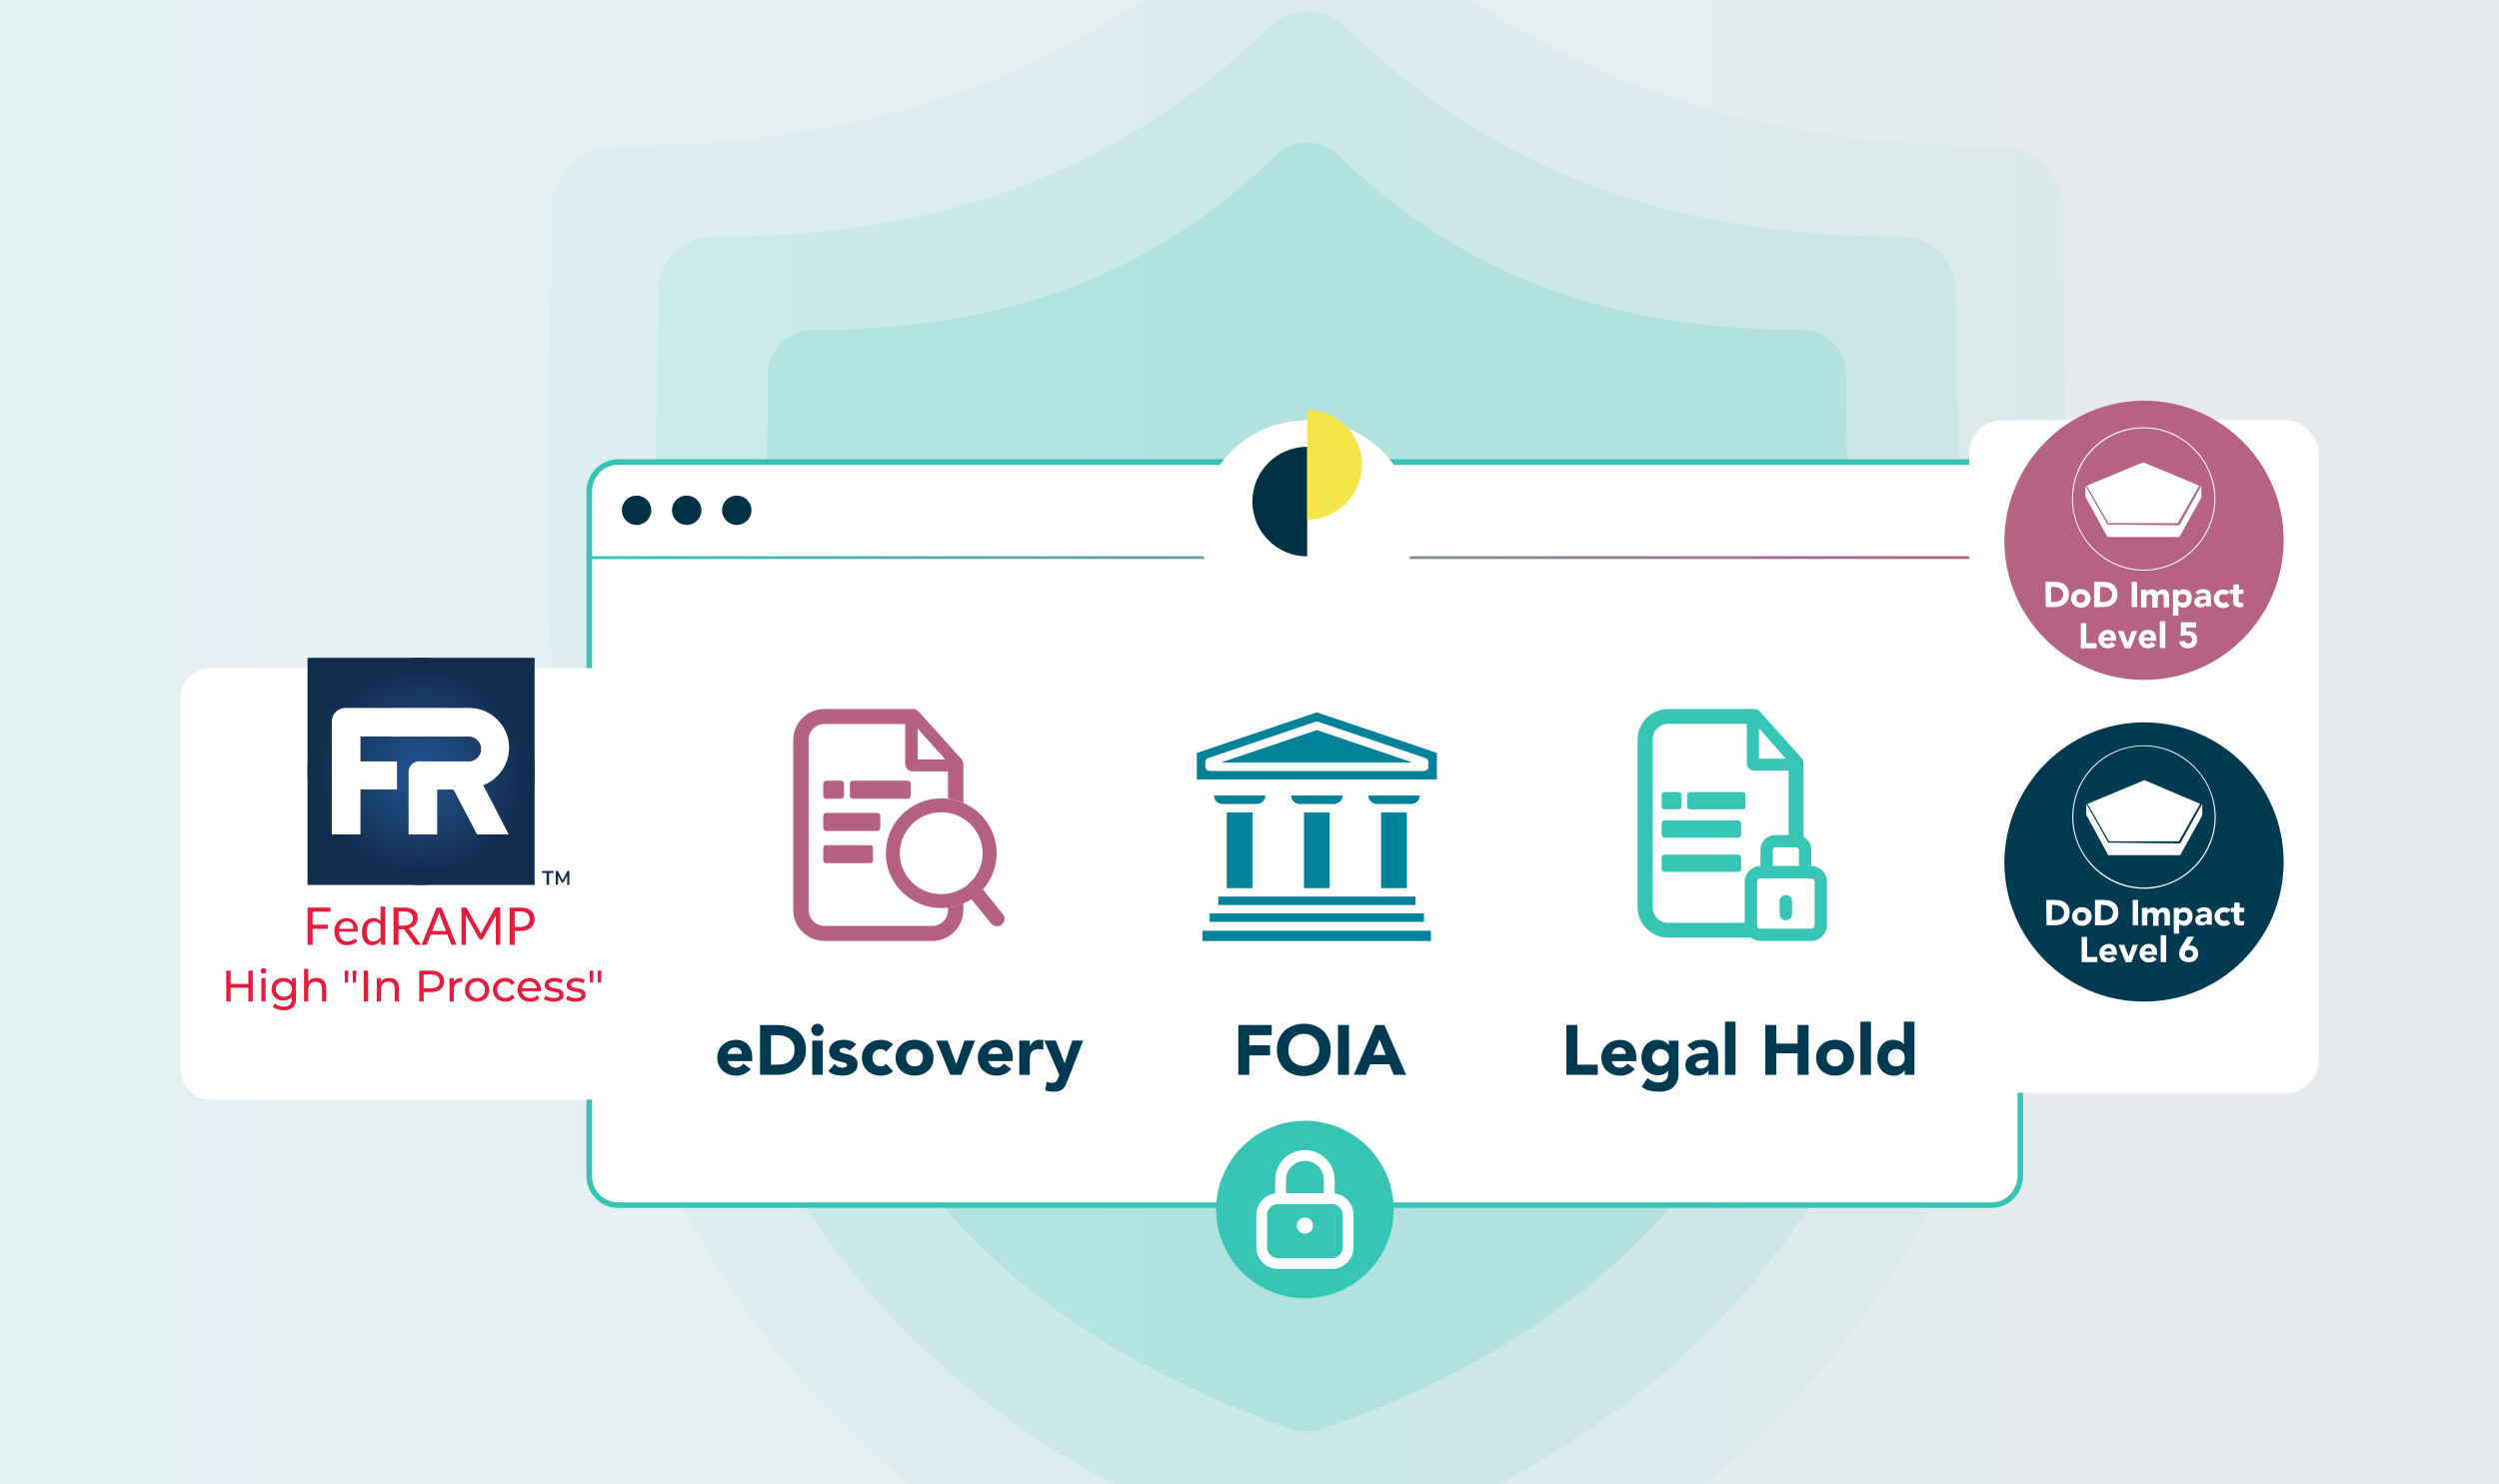 <?xml version="1.0" encoding="UTF-8"?>
<svg id="Layer_4" data-name="Layer 4" xmlns="http://www.w3.org/2000/svg" width="623.96" height="370.73" xmlns:xlink="http://www.w3.org/1999/xlink" viewBox="0 0 623.96 370.73">
  <defs>
    <style>
      .cls-1 {
        fill: #003145;
      }

      .cls-1, .cls-2, .cls-3, .cls-4, .cls-5, .cls-6, .cls-7, .cls-8, .cls-9, .cls-10, .cls-11, .cls-12, .cls-13, .cls-14, .cls-15, .cls-16, .cls-17, .cls-18, .cls-19, .cls-20, .cls-21, .cls-22, .cls-23, .cls-24, .cls-25, .cls-26, .cls-27, .cls-28, .cls-29, .cls-30, .cls-31, .cls-32, .cls-33, .cls-34, .cls-35, .cls-36, .cls-37, .cls-38, .cls-39, .cls-40, .cls-41, .cls-42, .cls-43, .cls-44, .cls-45, .cls-46, .cls-47, .cls-48, .cls-49, .cls-50, .cls-51, .cls-52, .cls-53, .cls-54, .cls-55, .cls-56, .cls-57, .cls-58, .cls-59, .cls-60, .cls-61, .cls-62, .cls-63, .cls-64, .cls-65, .cls-66, .cls-67, .cls-68, .cls-69, .cls-70, .cls-71, .cls-72, .cls-73, .cls-74, .cls-75, .cls-76, .cls-77, .cls-78, .cls-79, .cls-80, .cls-81, .cls-82, .cls-83, .cls-84, .cls-85, .cls-86, .cls-87, .cls-88, .cls-89, .cls-90, .cls-91, .cls-92, .cls-93, .cls-94, .cls-95, .cls-96 {
        stroke-width: 0px;
      }

      .cls-2 {
        fill: #205594;
      }

      .cls-3 {
        fill: #173962;
      }

      .cls-4 {
        fill: #173961;
      }

      .cls-5 {
        fill: #1b4272;
      }

      .cls-6 {
        fill: #1c4678;
      }

      .cls-7 {
        fill: #15365d;
      }

      .cls-8 {
        fill: #123054;
      }

      .cls-9 {
        fill: #1f4e87;
      }

      .cls-10 {
        fill: #16375e;
      }

      .cls-11 {
        fill: #163860;
      }

      .cls-12 {
        fill: #1a3f6c;
      }

      .cls-97 {
        clip-path: url(#clippath);
      }

      .cls-13, .cls-98, .cls-99 {
        fill: none;
      }

      .cls-14 {
        fill: #15355b;
      }

      .cls-15 {
        fill: #193e6b;
      }

      .cls-16 {
        fill: #1c4475;
      }

      .cls-17 {
        fill: #133155;
      }

      .cls-18 {
        fill: #122f52;
      }

      .cls-98 {
        stroke: #35c4b5;
        stroke-width: 1.39px;
      }

      .cls-98, .cls-99 {
        stroke-miterlimit: 10;
      }

      .cls-19 {
        fill: #1f528f;
      }

      .cls-20 {
        fill: #1f508b;
      }

      .cls-21 {
        fill: #1d497d;
      }

      .cls-22 {
        fill: #1e4a80;
      }

      .cls-23 {
        fill: #205391;
      }

      .cls-24 {
        fill: #205492;
      }

      .cls-25 {
        fill: #193e6a;
      }

      .cls-26 {
        fill: #1c4474;
      }

      .cls-27 {
        fill: #16375f;
      }

      .cls-28 {
        fill: #133256;
      }

      .cls-29 {
        fill: #193c68;
      }

      .cls-30 {
        fill: #14345a;
      }

      .cls-31 {
        fill: #1a3f6d;
      }

      .cls-32 {
        fill: #1b4373;
      }

      .cls-33 {
        fill: #183a64;
      }

      .cls-34 {
        fill: #1f4e86;
      }

      .cls-35 {
        fill: #133154;
      }

      .cls-36 {
        fill: #173860;
      }

      .cls-37 {
        fill: #1a416f;
      }

      .cls-38 {
        fill: #1f4e88;
      }

      .cls-39 {
        fill: #1c4679;
      }

      .cls-40 {
        fill: #193d69;
      }

      .cls-41 {
        fill: #1e4c83;
      }

      .cls-42 {
        fill: #1d487c;
      }

      .cls-43, .cls-50, .cls-61, .cls-66 {
        fill: #35c4b5;
      }

      .cls-44 {
        fill: #15355c;
      }

      .cls-45 {
        fill: #1e4a7f;
      }

      .cls-100 {
        clip-path: url(#clippath-1);
      }

      .cls-101 {
        clip-path: url(#clippath-2);
      }

      .cls-46 {
        fill: url(#linear-gradient);
        isolation: isolate;
        opacity: .1;
      }

      .cls-47 {
        fill: #183b65;
      }

      .cls-48 {
        fill: #1c4576;
      }

      .cls-49 {
        fill: #003a52;
      }

      .cls-50 {
        opacity: .17;
      }

      .cls-51 {
        fill: #173963;
      }

      .cls-52 {
        fill: #1d497e;
      }

      .cls-53 {
        fill: #1d477a;
      }

      .cls-54 {
        fill: #1f528e;
      }

      .cls-55 {
        fill: #16365d;
      }

      .cls-56 {
        fill: #143459;
      }

      .cls-57 {
        fill: #b56183;
      }

      .cls-58 {
        fill: #00839a;
      }

      .cls-59 {
        fill: #183c66;
      }

      .cls-60 {
        fill: #1b4170;
      }

      .cls-61 {
        opacity: .1;
      }

      .cls-99 {
        stroke: url(#linear-gradient-2);
        stroke-width: .7px;
      }

      .cls-62 {
        fill: #1f4f89;
      }

      .cls-63 {
        fill: #1a3f6b;
      }

      .cls-64 {
        fill: #173a63;
      }

      .cls-65 {
        fill: #123053;
      }

      .cls-66 {
        opacity: .05;
      }

      .cls-67 {
        fill: #1f518d;
      }

      .cls-68 {
        fill: #1e4b82;
      }

      .cls-69 {
        fill: #205593;
      }

      .cls-70 {
        fill: #e41d3f;
      }

      .cls-71 {
        fill: #1e4c84;
      }

      .cls-72 {
        fill: #1d487b;
      }

      .cls-73 {
        fill: #b66283;
      }

      .cls-74 {
        fill: #1c4577;
      }

      .cls-75 {
        fill: #143358;
      }

      .cls-76 {
        fill: #1f518c;
      }

      .cls-77 {
        fill: #1d487d;
      }

      .cls-78 {
        filter: url(#drop-shadow-2);
      }

      .cls-78, .cls-79, .cls-80, .cls-88 {
        fill: #fff;
      }

      .cls-79 {
        filter: url(#drop-shadow-3);
      }

      .cls-80 {
        filter: url(#drop-shadow-4);
      }

      .cls-81 {
        fill: #1e4b80;
      }

      .cls-82 {
        fill: #1f4f88;
      }

      .cls-83 {
        fill: #193c67;
      }

      .cls-84 {
        fill: #1a406e;
      }

      .cls-85 {
        fill: #1f508a;
      }

      .cls-86 {
        fill: #193d68;
      }

      .cls-87 {
        fill: #1e4d85;
      }

      .cls-89 {
        fill: #205390;
      }

      .cls-90 {
        fill: #112e51;
      }

      .cls-91 {
        fill: #1e4d84;
      }

      .cls-92 {
        fill: #1e4b81;
      }

      .cls-93 {
        fill: #1b4271;
      }

      .cls-94 {
        fill: #143257;
      }

      .cls-95 {
        fill: #f4e549;
      }

      .cls-96 {
        fill: #1b4270;
      }
    </style>
    <linearGradient id="linear-gradient" x1="0" y1="120.05" x2="623.96" y2="120.05" gradientTransform="translate(0 310.25) scale(1 -1)" gradientUnits="userSpaceOnUse">
      <stop offset="0" stop-color="#00839a"/>
      <stop offset="1" stop-color="#003145"/>
    </linearGradient>
    <linearGradient id="linear-gradient-2" x1="147.13" y1="170.99" x2="504.43" y2="170.99" gradientTransform="translate(0 310.25) scale(1 -1)" gradientUnits="userSpaceOnUse">
      <stop offset="0" stop-color="#35c4b5"/>
      <stop offset="1" stop-color="#b56183"/>
    </linearGradient>
    <filter id="drop-shadow-2" filterUnits="userSpaceOnUse">
      <feOffset dx="0" dy="12.55"/>
      <feGaussianBlur result="blur" stdDeviation="8.97"/>
      <feFlood flood-color="#000" flood-opacity=".13"/>
      <feComposite in2="blur" operator="in"/>
      <feComposite in="SourceGraphic"/>
    </filter>
    <clipPath id="clippath">
      <rect class="cls-13" x="76.78" y="164.3" width="56.71" height="56.71"/>
    </clipPath>
    <filter id="drop-shadow-3" filterUnits="userSpaceOnUse">
      <feOffset dx="0" dy="10.51"/>
      <feGaussianBlur result="blur-2" stdDeviation="7.51"/>
      <feFlood flood-color="#000" flood-opacity=".1"/>
      <feComposite in2="blur-2" operator="in"/>
      <feComposite in="SourceGraphic"/>
    </filter>
    <filter id="drop-shadow-4" filterUnits="userSpaceOnUse">
      <feOffset dx="0" dy="13.71"/>
      <feGaussianBlur result="blur-3" stdDeviation="9.79"/>
      <feFlood flood-color="#000" flood-opacity=".13"/>
      <feComposite in2="blur-3" operator="in"/>
      <feComposite in="SourceGraphic"/>
    </filter>
    <clipPath id="clippath-1">
      <rect class="cls-13" x="198.07" y="177.08" width="52.75" height="57.94"/>
    </clipPath>
    <clipPath id="clippath-2">
      <rect class="cls-13" x="408.88" y="177.08" width="47.29" height="57.94"/>
    </clipPath>
  </defs>
  <rect id="Rectangle_543" data-name="Rectangle 543" class="cls-46" width="623.96" height="380.4"/>
  <g>
    <g>
      <path class="cls-66" d="M515.42,87.13c-.23-12.18-.45-23.69-.45-34.83,0-8.72-7.07-15.8-15.8-15.8-67.55,0-118.99-19.41-161.86-61.1-6.13-5.96-15.89-5.96-22.02,0-42.87,41.68-94.29,61.1-161.84,61.1-8.72,0-15.8,7.07-15.8,15.8,0,11.14-.22,22.65-.45,34.84-2.17,113.39-5.13,268.68,183.93,334.21,1.68.58,3.42.87,5.17.87s3.5-.29,5.17-.87c189.08-65.53,186.12-220.83,183.95-334.22Z"/>
      <path class="cls-61" d="M488.7,102.59c-.2-10.46-.39-20.35-.39-29.91,0-7.49-6.07-13.56-13.56-13.56-58.01,0-102.18-16.67-138.99-52.47-5.27-5.12-13.65-5.12-18.91,0-36.81,35.8-80.97,52.47-138.98,52.47-7.49,0-13.56,6.07-13.56,13.56,0,9.56-.19,19.45-.39,29.92-1.86,97.37-4.41,230.72,157.95,286.99,1.44.5,2.94.75,4.44.75s3-.25,4.44-.75c162.36-56.28,159.82-189.63,157.96-287Z"/>
      <path class="cls-50" d="M461.24,118.48c-.17-8.69-.32-16.91-.32-24.85,0-6.22-5.04-11.27-11.27-11.27-48.2,0-84.9-13.85-115.49-43.6-4.38-4.26-11.34-4.25-15.71,0-30.59,29.74-67.28,43.6-115.48,43.6-6.22,0-11.27,5.05-11.27,11.27,0,7.95-.16,16.16-.32,24.86-1.54,80.9-3.66,191.71,131.24,238.46,1.2.41,2.44.62,3.69.62s2.5-.21,3.69-.62c134.91-46.76,132.8-157.57,131.25-238.47Z"/>
    </g>
    <g>
      <path class="cls-88" d="M154.34,300.99h342.88c4.05,0,7.21-3.33,7.21-7.35V122.74c0-4.13-3.27-7.35-7.21-7.35H154.34c-4.05,0-7.21,3.33-7.21,7.35v170.79c-.11,4.13,3.15,7.46,7.21,7.46Z"/>
      <path class="cls-98" d="M154.34,300.99h342.88c4.05,0,7.21-3.33,7.21-7.35V122.74c0-4.13-3.27-7.35-7.21-7.35H154.34c-4.05,0-7.21,3.33-7.21,7.35v170.79c-.11,4.13,3.15,7.46,7.21,7.46Z"/>
      <line class="cls-99" x1="147.13" y1="139.26" x2="504.43" y2="139.26"/>
      <circle class="cls-1" cx="158.94" cy="127.44" r="3.67"/>
      <circle class="cls-1" cx="171.45" cy="127.44" r="3.67"/>
      <circle class="cls-1" cx="183.96" cy="127.44" r="3.67"/>
    </g>
    <g>
      <circle class="cls-43" cx="325.82" cy="302.08" r="22.16"/>
      <g id="Layer_2" data-name="Layer 2">
        <path class="cls-88" d="M332.56,316.92h-13.49c-2.98,0-5.39-2.42-5.4-5.4v-8.1c0-2.98,2.42-5.39,5.4-5.4h13.49c2.98,0,5.39,2.42,5.4,5.4v8.1c0,2.98-2.42,5.39-5.4,5.4ZM319.07,300.73c-1.49,0-2.7,1.21-2.7,2.7v8.1c0,1.49,1.21,2.7,2.7,2.7h13.49c1.49,0,2.7-1.21,2.7-2.7v-8.1c0-1.49-1.21-2.7-2.7-2.7h-13.49Z"/>
        <path class="cls-88" d="M331.89,300.73h-12.14c-.74,0-1.35-.6-1.35-1.35h0v-4.72c0-4.1,3.32-7.42,7.42-7.42s7.42,3.32,7.42,7.42v4.72c0,.74-.6,1.35-1.35,1.35h0ZM321.1,298.03h9.44v-3.37c0-2.61-2.11-4.72-4.72-4.72s-4.72,2.11-4.72,4.72v3.37Z"/>
        <circle class="cls-88" cx="325.82" cy="306.12" r="2.02"/>
      </g>
    </g>
    <g>
      <rect class="cls-78" x="45.03" y="154.28" width="113.91" height="107.82" rx="7.48" ry="7.48"/>
      <g>
        <g>
          <g>
            <g class="cls-97">
              <g>
                <rect class="cls-90" x="76.78" y="164.3" width="56.71" height="56.71"/>
                <circle class="cls-90" cx="105.14" cy="192.65" r="28.36"/>
                <circle class="cls-90" cx="105.14" cy="192.65" r="26.88"/>
                <circle class="cls-90" cx="105.14" cy="192.65" r="25.41"/>
                <circle class="cls-18" cx="105.14" cy="192.65" r="25.13"/>
                <circle class="cls-18" cx="105.14" cy="192.65" r="24.85"/>
                <circle class="cls-65" cx="105.14" cy="192.65" r="24.56"/>
                <circle class="cls-8" cx="105.14" cy="192.65" r="24.28"/>
                <circle class="cls-35" cx="105.14" cy="192.65" r="24"/>
                <circle class="cls-17" cx="105.14" cy="192.65" r="23.72"/>
                <circle class="cls-28" cx="105.14" cy="192.65" r="23.44"/>
                <circle class="cls-28" cx="105.14" cy="192.65" r="23.15"/>
                <circle class="cls-94" cx="105.14" cy="192.65" r="22.87"/>
                <circle class="cls-75" cx="105.14" cy="192.65" r="22.59"/>
                <circle class="cls-75" cx="105.14" cy="192.65" r="22.31"/>
                <circle class="cls-56" cx="105.14" cy="192.65" r="22.02"/>
                <circle class="cls-30" cx="105.14" cy="192.65" r="21.74"/>
                <circle class="cls-14" cx="105.14" cy="192.65" r="21.46"/>
                <circle class="cls-14" cx="105.14" cy="192.65" r="21.18"/>
                <circle class="cls-44" cx="105.14" cy="192.65" r="20.89"/>
                <circle class="cls-7" cx="105.14" cy="192.65" r="20.61"/>
                <circle class="cls-55" cx="105.14" cy="192.65" r="20.33"/>
                <circle class="cls-10" cx="105.14" cy="192.65" r="20.05"/>
                <circle class="cls-27" cx="105.14" cy="192.65" r="19.76"/>
                <circle class="cls-11" cx="105.14" cy="192.65" r="19.48"/>
                <circle class="cls-36" cx="105.14" cy="192.65" r="19.2"/>
                <circle class="cls-4" cx="105.14" cy="192.65" r="18.92"/>
                <circle class="cls-3" cx="105.14" cy="192.65" r="18.64"/>
                <circle class="cls-51" cx="105.14" cy="192.65" r="18.35"/>
                <circle class="cls-64" cx="105.14" cy="192.65" r="18.07"/>
                <circle class="cls-33" cx="105.14" cy="192.65" r="17.79"/>
                <circle class="cls-47" cx="105.14" cy="192.65" r="17.51"/>
                <circle class="cls-47" cx="105.14" cy="192.65" r="17.22"/>
                <circle class="cls-59" cx="105.14" cy="192.65" r="16.94"/>
                <circle class="cls-83" cx="105.14" cy="192.65" r="16.66"/>
                <circle class="cls-29" cx="105.14" cy="192.65" r="16.38"/>
                <circle class="cls-86" cx="105.14" cy="192.65" r="16.09"/>
                <circle class="cls-40" cx="105.14" cy="192.65" r="15.81"/>
                <circle class="cls-25" cx="105.14" cy="192.65" r="15.53"/>
                <circle class="cls-15" cx="105.14" cy="192.65" r="15.25"/>
                <circle class="cls-63" cx="105.14" cy="192.65" r="14.96"/>
                <circle class="cls-12" cx="105.14" cy="192.65" r="14.68"/>
                <circle class="cls-31" cx="105.14" cy="192.65" r="14.4"/>
                <circle class="cls-84" cx="105.14" cy="192.65" r="14.12"/>
                <circle class="cls-84" cx="105.14" cy="192.65" r="13.83"/>
                <circle class="cls-37" cx="105.14" cy="192.65" r="13.55"/>
                <circle class="cls-60" cx="105.14" cy="192.65" r="13.27"/>
                <circle class="cls-96" cx="105.14" cy="192.65" r="12.99"/>
                <circle class="cls-93" cx="105.14" cy="192.65" r="12.7"/>
                <circle class="cls-5" cx="105.14" cy="192.65" r="12.42"/>
                <circle class="cls-32" cx="105.14" cy="192.65" r="12.14"/>
                <circle class="cls-32" cx="105.14" cy="192.65" r="11.86"/>
                <circle class="cls-26" cx="105.14" cy="192.65" r="11.58"/>
                <circle class="cls-16" cx="105.14" cy="192.65" r="11.29"/>
                <circle class="cls-48" cx="105.14" cy="192.65" r="11.01"/>
                <circle class="cls-74" cx="105.14" cy="192.65" r="10.73"/>
                <circle class="cls-74" cx="105.14" cy="192.65" r="10.45"/>
                <circle class="cls-6" cx="105.14" cy="192.65" r="10.16"/>
                <circle class="cls-39" cx="105.14" cy="192.65" r="9.88"/>
                <circle class="cls-53" cx="105.14" cy="192.65" r="9.6"/>
                <circle class="cls-53" cx="105.14" cy="192.65" r="9.32"/>
                <circle class="cls-72" cx="105.14" cy="192.65" r="9.03"/>
                <circle class="cls-42" cx="105.14" cy="192.65" r="8.75"/>
                <circle class="cls-77" cx="105.14" cy="192.65" r="8.47"/>
                <circle class="cls-21" cx="105.14" cy="192.65" r="8.19"/>
                <circle class="cls-52" cx="105.14" cy="192.65" r="7.9"/>
                <circle class="cls-45" cx="105.14" cy="192.65" r="7.62"/>
                <circle class="cls-22" cx="105.14" cy="192.65" r="7.34"/>
                <circle class="cls-81" cx="105.14" cy="192.65" r="7.06"/>
                <circle class="cls-92" cx="105.14" cy="192.65" r="6.77"/>
                <circle class="cls-68" cx="105.14" cy="192.65" r="6.49"/>
                <circle class="cls-41" cx="105.14" cy="192.65" r="6.21"/>
                <circle class="cls-71" cx="105.14" cy="192.65" r="5.93"/>
                <circle class="cls-91" cx="105.14" cy="192.65" r="5.65"/>
                <circle class="cls-87" cx="105.14" cy="192.65" r="5.36"/>
                <circle class="cls-34" cx="105.14" cy="192.65" r="5.08"/>
                <circle class="cls-9" cx="105.14" cy="192.65" r="4.8"/>
                <circle class="cls-38" cx="105.14" cy="192.65" r="4.52"/>
                <circle class="cls-82" cx="105.14" cy="192.65" r="4.23"/>
                <circle class="cls-62" cx="105.14" cy="192.65" r="3.95"/>
                <circle class="cls-85" cx="105.14" cy="192.65" r="3.67"/>
                <circle class="cls-20" cx="105.14" cy="192.65" r="3.39"/>
                <circle class="cls-76" cx="105.14" cy="192.65" r="3.1"/>
                <circle class="cls-76" cx="105.14" cy="192.65" r="2.82"/>
                <circle class="cls-67" cx="105.14" cy="192.65" r="2.54"/>
                <circle class="cls-54" cx="105.14" cy="192.65" r="2.26"/>
                <circle class="cls-19" cx="105.14" cy="192.65" r="1.98"/>
                <circle class="cls-89" cx="105.14" cy="192.65" r="1.69"/>
                <circle class="cls-23" cx="105.14" cy="192.65" r="1.41"/>
                <circle class="cls-24" cx="105.14" cy="192.65" r="1.13"/>
                <circle class="cls-24" cx="105.14" cy="192.65" r=".85"/>
                <circle class="cls-69" cx="105.14" cy="192.65" r=".56"/>
                <circle class="cls-2" cx="105.14" cy="192.65" r=".28"/>
              </g>
            </g>
            <path class="cls-70" d="M78.05,227.7v3.25h3.83v1.03h-3.83v4h-1.26v-9.31h5.74v1.03h-4.48ZM89.2,235.06c-.14.17-.32.32-.52.45s-.41.23-.64.32-.46.15-.7.18-.48.06-.72.06c-.45,0-.87-.08-1.26-.23-.38-.15-.71-.38-.99-.67-.28-.29-.5-.66-.65-1.1-.16-.44-.23-.94-.23-1.51,0-.46.07-.89.21-1.29s.34-.74.61-1.04.59-.52.97-.69.81-.25,1.29-.25c.39,0,.76.07,1.09.2.34.13.63.32.87.57s.44.56.58.92.21.78.21,1.25c0,.18-.02.3-.06.36s-.11.09-.22.09h-4.4c.01.42.07.78.17,1.08.1.31.25.56.43.77s.4.36.65.46c.25.1.53.15.85.15.29,0,.54-.04.75-.1.21-.07.39-.14.54-.22.15-.08.28-.15.38-.22s.19-.1.26-.1c.1,0,.17.04.22.11l.32.42h0ZM88.27,231.97c0-.27-.04-.52-.11-.74s-.18-.42-.33-.58-.32-.29-.53-.38c-.21-.09-.44-.13-.71-.13-.55,0-.99.16-1.32.48s-.52.77-.6,1.34h3.6ZM96.17,226.41v9.57h-.69c-.16,0-.27-.08-.31-.24l-.1-.8c-.28.34-.6.61-.96.82-.36.21-.77.31-1.25.31-.38,0-.72-.07-1.03-.22-.31-.15-.57-.36-.79-.64-.22-.28-.38-.63-.5-1.05-.12-.42-.18-.9-.18-1.45,0-.49.06-.94.2-1.35.13-.42.32-.78.56-1.09s.54-.55.89-.72c.35-.17.75-.26,1.19-.26.4,0,.75.07,1.04.21.29.13.54.33.77.57v-3.64h1.16ZM95.01,230.96c-.22-.29-.45-.49-.7-.61s-.53-.17-.85-.17c-.61,0-1.08.22-1.41.66-.33.44-.49,1.06-.49,1.87,0,.43.04.8.11,1.1.07.31.18.56.32.75.14.2.32.34.53.43s.44.13.71.13c.38,0,.71-.09,1-.26.28-.17.54-.42.78-.74v-3.18h0ZM105.15,235.98h-1.12c-.23,0-.4-.09-.51-.27l-2.42-3.33c-.07-.1-.15-.18-.24-.22s-.22-.07-.39-.07h-.96v3.89h-1.25v-9.31h2.63c.59,0,1.1.06,1.53.18.43.12.78.29,1.06.52.28.22.49.5.62.81.13.32.2.67.2,1.07,0,.33-.05.64-.16.92s-.26.54-.45.77c-.2.23-.44.42-.72.58-.28.16-.61.28-.97.36.16.09.3.22.42.4l2.71,3.7h0ZM100.85,231.17c.36,0,.69-.05.97-.13s.52-.21.7-.38c.19-.16.33-.36.43-.58.1-.22.14-.47.14-.75,0-.55-.18-.97-.55-1.25-.36-.28-.91-.42-1.64-.42h-1.38v3.52h1.33,0ZM113.98,235.98h-.97c-.11,0-.2-.03-.27-.09s-.12-.13-.16-.21l-.87-2.25h-4.18l-.87,2.25c-.02.08-.07.15-.15.21s-.16.09-.27.09h-.97l3.72-9.31h1.27l3.72,9.31h0ZM111.36,232.52l-1.46-3.79c-.04-.11-.09-.25-.13-.39-.05-.15-.09-.31-.13-.48-.09.35-.18.64-.28.88l-1.46,3.78h3.48ZM124.9,226.67v9.31h-1.1v-6.84c0-.09,0-.19.01-.29,0-.1.01-.21.02-.32l-3.2,5.82c-.1.2-.25.29-.45.29h-.18c-.2,0-.36-.1-.45-.29l-3.26-5.85c.02.23.04.44.04.64v6.84h-1.1v-9.31h.93c.11,0,.2.01.26.03.06.02.12.08.17.18l3.21,5.73c.05.1.1.21.15.32.05.11.1.23.14.34.04-.12.09-.23.13-.35.05-.11.1-.22.16-.33l3.16-5.72c.05-.1.11-.16.17-.18s.15-.03.26-.03h.93ZM130.02,226.67c.59,0,1.1.07,1.53.21.44.13.8.33,1.08.58s.5.55.64.91c.14.36.21.75.21,1.19s-.07.83-.23,1.19-.37.67-.66.93c-.29.26-.65.46-1.09.61-.43.15-.93.22-1.49.22h-1.5v3.48h-1.25v-9.31h2.75,0ZM130.02,231.49c.36,0,.68-.05.95-.14s.51-.23.7-.4c.19-.17.33-.38.43-.61s.14-.5.14-.79c0-.59-.18-1.06-.55-1.39s-.92-.5-1.67-.5h-1.5v3.83h1.5Z"/>
            <path class="cls-88" d="M120.63,196.08l6.39,12.32h-7.9l-5.88-11.21h-4.08v11.21h-7.14v-15.5s0-.07,0-.1,0-.07,0-.1v-.16h0c.12-1.2,1.04-2.17,2.22-2.36v-.02h.15c.09-.01.18-.01.28-.01.08,0,.16,0,.25.01h.55c.06,0,.12,0,.18,0h11.65c.65-.06,1.24-.3,1.74-.72.69-.59,1.09-1.45,1.09-2.37,0-1.23-.73-2.35-1.86-2.85-.37-.16-.76-.25-1.17-.26h-.94s-26.16-.01-26.16-.01v6.21h9.13v7.01h-9.13v11.24h-7.15v-28.23c0-1.86,1.51-3.37,3.37-3.37h30.96c5.48.02,9.93,4.49,9.93,9.96,0,4.2-2.68,7.9-6.49,9.33Z"/>
          </g>
          <path class="cls-90" d="M135.34,217.52h2.9v.52h-1.14v2.96h-.63v-2.96h-1.14v-.52ZM142.16,217.52v3.47h-.55v-2.34l-.94,1.79h-.41l-.93-1.75v2.29h-.56v-3.47h.5l1.21,2.31,1.2-2.31h.48,0Z"/>
        </g>
        <g>
          <path class="cls-70" d="M63.11,242.42v7.7h-1.1v-3.43h-4.42v3.43h-1.1v-7.7h1.1v3.31h4.42v-3.31h1.1Z"/>
          <path class="cls-70" d="M65.08,242.48c0-.39.31-.69.72-.69s.71.3.71.67c0,.4-.3.7-.71.7s-.72-.3-.72-.68ZM65.26,244.29h1.06v5.83h-1.06v-5.83Z"/>
          <path class="cls-70" d="M73.91,244.29v5.04c0,2.06-1.05,2.99-3.03,2.99-1.07,0-2.15-.3-2.78-.87l.51-.81c.54.46,1.39.76,2.24.76,1.38,0,2-.64,2-1.96v-.46c-.51.61-1.27.9-2.1.9-1.68,0-2.96-1.14-2.96-2.83s1.28-2.82,2.96-2.82c.87,0,1.66.32,2.16.96v-.9h1ZM72.88,247.05c0-1.13-.84-1.89-2-1.89s-2.01.76-2.01,1.89.84,1.9,2.01,1.9,2-.78,2-1.9Z"/>
          <path class="cls-70" d="M81.45,246.76v3.36h-1.06v-3.23c0-1.14-.57-1.71-1.57-1.71-1.12,0-1.85.67-1.85,1.94v3h-1.06v-8.16h1.06v3.16c.44-.56,1.17-.88,2.06-.88,1.42,0,2.42.81,2.42,2.53Z"/>
          <path class="cls-70" d="M86.06,242.42h.92l-.08,2.97h-.78l-.07-2.97ZM88.05,242.42h.92l-.08,2.97h-.78l-.07-2.97Z"/>
          <path class="cls-70" d="M90.82,242.42h1.1v7.7h-1.1v-7.7Z"/>
          <path class="cls-70" d="M99.61,246.76v3.36h-1.06v-3.23c0-1.14-.57-1.71-1.57-1.71-1.12,0-1.85.67-1.85,1.94v3h-1.06v-5.83h1.01v.88c.43-.59,1.18-.93,2.1-.93,1.42,0,2.42.81,2.42,2.53Z"/>
          <path class="cls-70" d="M110.89,245.1c0,1.67-1.21,2.68-3.21,2.68h-1.9v2.33h-1.1v-7.7h3c2,0,3.21,1.01,3.21,2.68ZM109.79,245.1c0-1.1-.74-1.73-2.15-1.73h-1.87v3.46h1.87c1.41,0,2.15-.63,2.15-1.73Z"/>
          <path class="cls-70" d="M115.38,244.23v1.02c-.09-.01-.17-.01-.24-.01-1.13,0-1.84.69-1.84,1.97v2.9h-1.06v-5.83h1.01v.98c.37-.68,1.1-1.03,2.12-1.03Z"/>
          <path class="cls-70" d="M116.09,247.2c0-1.74,1.29-2.97,3.04-2.97s3.03,1.23,3.03,2.97-1.28,2.98-3.03,2.98-3.04-1.24-3.04-2.98ZM121.08,247.2c0-1.24-.84-2.05-1.96-2.05s-1.97.8-1.97,2.05.85,2.06,1.97,2.06,1.96-.81,1.96-2.06Z"/>
          <path class="cls-70" d="M123.07,247.2c0-1.74,1.29-2.97,3.08-2.97,1.05,0,1.91.43,2.38,1.24l-.8.52c-.37-.57-.95-.84-1.58-.84-1.14,0-2,.8-2,2.05s.86,2.06,2,2.06c.64,0,1.21-.26,1.58-.84l.8.51c-.46.81-1.33,1.25-2.38,1.25-1.79,0-3.08-1.24-3.08-2.98Z"/>
          <path class="cls-70" d="M135.05,247.56h-4.73c.13,1.02.96,1.71,2.11,1.71.68,0,1.25-.23,1.68-.7l.58.68c-.53.62-1.33.95-2.3.95-1.88,0-3.14-1.24-3.14-2.98s1.24-2.97,2.93-2.97,2.88,1.21,2.88,3c0,.09-.01.22-.02.32ZM130.31,246.8h3.74c-.11-.98-.85-1.67-1.87-1.67s-1.76.68-1.87,1.67Z"/>
          <path class="cls-70" d="M135.79,249.5l.44-.84c.5.35,1.29.61,2.05.61.98,0,1.39-.3,1.39-.79,0-1.31-3.69-.18-3.69-2.5,0-1.04.94-1.75,2.43-1.75.76,0,1.62.2,2.12.53l-.45.84c-.53-.34-1.11-.46-1.68-.46-.92,0-1.38.34-1.38.8,0,1.38,3.7.25,3.7,2.52,0,1.06-.97,1.73-2.52,1.73-.97,0-1.93-.3-2.41-.68Z"/>
          <path class="cls-70" d="M141.3,249.5l.44-.84c.5.35,1.29.61,2.05.61.98,0,1.39-.3,1.39-.79,0-1.31-3.69-.18-3.69-2.5,0-1.04.94-1.75,2.43-1.75.76,0,1.62.2,2.12.53l-.45.84c-.53-.34-1.11-.46-1.68-.46-.92,0-1.38.34-1.38.8,0,1.38,3.7.25,3.7,2.52,0,1.06-.97,1.73-2.52,1.73-.97,0-1.93-.3-2.41-.68Z"/>
          <path class="cls-70" d="M147.24,242.42h.92l-.08,2.97h-.78l-.07-2.97ZM149.23,242.42h.92l-.08,2.97h-.78l-.07-2.97Z"/>
        </g>
      </g>
    </g>
    <g>
      <path class="cls-79" d="M353.04,121.19c0,14.77-11.97,26.74-26.74,26.74s-26.74-11.97-26.74-26.74,11.97-26.74,26.74-26.74,26.74,11.97,26.74,26.74"/>
      <g>
        <path class="cls-1" d="M326.39,138.96c-7.56,0-13.69-6.13-13.69-13.69s6.13-13.69,13.69-13.69v27.38Z"/>
        <path class="cls-95" d="M327.07,102.44c7.24.35,13.01,6.34,13.01,13.67s-6.13,13.69-13.69,13.69v-27.36h.68Z"/>
      </g>
    </g>
    <rect class="cls-80" x="491.7" y="91.21" width="87.24" height="168" rx="8.17" ry="8.17"/>
    <g>
      <path class="cls-73" d="M535.32,100.07h0c19.26,0,34.87,15.61,34.87,34.87s-15.61,34.87-34.87,34.87-34.87-15.61-34.87-34.87c.21-19.26,15.74-34.87,34.87-34.87"/>
      <path class="cls-88" d="M535.24,106.98c-4.75,0-9.15,1.84-12.48,5.16-3.33,3.33-5.16,7.73-5.16,12.48s1.83,9.09,5.22,12.42c3.33,3.33,7.8,5.22,12.42,5.22s9.09-1.83,12.42-5.22c3.33-3.33,5.22-7.8,5.22-12.42s-1.84-9.09-5.22-12.42c-3.33-3.39-7.73-5.22-12.42-5.22M535.24,142.52c-4.75,0-9.23-1.9-12.61-5.3-3.39-3.39-5.3-7.93-5.3-12.61s1.84-9.36,5.22-12.69c3.39-3.39,7.87-5.22,12.69-5.22s9.23,1.9,12.61,5.3c3.39,3.39,5.3,7.93,5.3,12.61s-1.9,9.23-5.3,12.61c-3.39,3.46-7.87,5.3-12.61,5.3"/>
      <polygon class="cls-88" points="549.66 121.29 549.66 124.21 544.16 134.11 526.19 134.11 520.7 124.07 520.7 121.29 526.19 131 544.16 131.19 549.66 121.29"/>
      <polygon class="cls-88" points="549.11 121.29 543.75 130.65 526.4 130.65 521.04 121.29 535.14 115.46 549.11 121.29"/>
      <path class="cls-88" d="M512.08,150.32h.75c.34,0,.61,0,.89-.07.27-.07.54-.21.75-.34.21-.14.34-.34.48-.61.14-.27.21-.54.21-.89s-.07-.62-.21-.81c-.13-.21-.27-.41-.48-.54-.21-.13-.41-.27-.68-.34s-.54-.13-.81-.13h-.81l-.07,3.73v-.02ZM510.73,145.31h2.11c.48,0,1.02.07,1.43.13.48.14.89.27,1.22.54s.61.61.81,1.02.27.89.27,1.49c0,.54-.07.95-.27,1.36s-.48.75-.75.95c-.34.27-.68.48-1.16.61-.48.14-.89.21-1.36.21h-2.24l-.07-6.31h0Z"/>
      <path class="cls-88" d="M518.45,149.45c0,.34.07.61.27.81s.48.27.81.27.62-.07.81-.27c.21-.21.27-.48.27-.81s-.07-.61-.27-.81c-.21-.21-.48-.27-.81-.27s-.61.07-.81.27-.27.48-.27.81M517.1,149.45c0-.34.07-.68.21-.95s.27-.54.54-.75c.21-.21.48-.34.75-.48.27-.14.61-.14.95-.14s.68.07.95.14c.27.13.54.27.75.48.21.21.41.41.54.75.13.27.21.61.21.95s-.07.68-.21.95c-.14.27-.27.54-.54.75-.21.21-.48.34-.75.48-.27.14-.61.14-.95.14s-.68-.07-.95-.14c-.27-.13-.54-.27-.75-.48s-.41-.41-.54-.75c-.13-.27-.21-.62-.21-.95"/>
      <path class="cls-88" d="M524.29,150.32h.75c.34,0,.62,0,.89-.07s.54-.21.75-.34c.21-.14.34-.34.48-.61.13-.27.21-.54.21-.89s-.07-.62-.21-.81c-.14-.21-.27-.41-.48-.54-.21-.13-.41-.27-.68-.34s-.54-.13-.81-.13h-.81l-.07,3.73v-.02ZM522.86,145.31h2.11c.48,0,1.02.07,1.43.13.48.14.89.27,1.22.54s.61.61.81,1.02.27.89.27,1.49c0,.54-.07.95-.27,1.36s-.48.75-.75.95c-.34.27-.68.48-1.16.61-.48.14-.89.21-1.36.21h-2.3v-6.31h0Z"/>
      <rect class="cls-88" x="532.23" y="145.31" width="1.36" height="6.31"/>
      <path class="cls-88" d="M534.74,147.27h1.29v.61c.07-.07.07-.13.21-.27.07-.07.13-.14.27-.21.13-.07.21-.14.34-.14s.27-.07.48-.07c.27,0,.54.07.81.21.21.13.41.34.54.61.14-.27.34-.48.54-.61.21-.14.48-.21.81-.21.27,0,.54.07.75.14.21.07.34.21.48.41.14.13.21.34.27.61s.07.48.07.75v2.58h-1.36v-2.51c0-.21-.07-.41-.13-.54-.07-.14-.27-.21-.48-.21-.13,0-.27,0-.41.07s-.21.14-.27.21-.13.21-.13.34-.07.27-.07.41v2.3h-1.36v-2.57c0-.14,0-.21-.07-.34-.07-.07-.07-.21-.21-.27s-.21-.13-.34-.13c-.21,0-.34,0-.41.07-.13.07-.21.14-.27.27-.07.14-.07.21-.14.34-.07.14,0,.27,0,.41v2.17h-1.35v-4.41h.15Z"/>
      <path class="cls-88" d="M543.83,149.45c0,.34.07.62.27.81s.48.27.81.27.61-.07.81-.27.27-.48.27-.81-.07-.61-.27-.81c-.21-.21-.48-.27-.81-.27s-.61.07-.81.27c-.13.21-.27.48-.27.81M542.61,147.27h1.22v.54c.07-.07.14-.13.21-.21.07-.07.21-.14.27-.21s.27-.14.41-.14.27-.07.41-.07c.34,0,.61.07.89.14.27.14.48.27.68.48.21.21.34.41.41.68.07.27.14.54.14.89,0,.27-.07.61-.14.89-.07.27-.21.54-.41.75-.14.21-.41.41-.61.54-.27.14-.54.21-.81.21s-.54-.07-.75-.14c-.27-.07-.41-.21-.61-.41v2.51h-1.36v-6.44h.07-.02Z"/>
      <path class="cls-88" d="M550.48,149.72h-.41c-.13,0-.27.07-.41.07-.14.07-.27.14-.34.21-.07.07-.14.21-.14.34s.07.27.21.34.27.14.41.14.27,0,.41-.07c.13-.07.21-.07.34-.14.07-.07.21-.13.21-.27s.07-.21.07-.34v-.27h-.34ZM550.81,151.07h0c-.14.21-.34.41-.61.48s-.48.13-.75.13c-.21,0-.41,0-.61-.07-.21-.07-.34-.13-.48-.27-.13-.13-.27-.27-.34-.41-.07-.13-.13-.34-.13-.61s.07-.48.13-.61.21-.34.41-.41c.14-.14.34-.21.54-.27s.41-.13.62-.13.41-.07.68-.07h.61c0-.21-.07-.41-.27-.54-.14-.14-.34-.21-.62-.21-.21,0-.41.07-.61.14-.21.07-.34.21-.48.41l-.75-.75c.27-.21.54-.41.89-.54.34-.14.68-.21,1.02-.21.41,0,.75.07.95.14.27.07.48.27.61.41.14.21.27.41.34.68.07.27.07.61.07.95v2.17h-1.22v-.44Z"/>
      <path class="cls-88" d="M555.84,148.7c-.07-.07-.13-.21-.27-.21-.14-.07-.27-.07-.41-.07-.34,0-.61.07-.81.27s-.27.48-.27.81.07.61.27.81.48.27.81.27c.14,0,.27,0,.41-.07s.21-.13.27-.21l.89.95c-.21.21-.48.34-.75.48-.27.07-.54.13-.81.13-.34,0-.68-.07-.95-.13-.27-.14-.54-.27-.75-.48s-.41-.41-.54-.75c-.13-.27-.21-.61-.21-.95s.07-.68.21-.95.27-.54.54-.75c.21-.21.48-.34.75-.48.27-.14.61-.14.95-.14.27,0,.54.07.81.14.27.07.54.21.75.48l-.89.81h0Z"/>
      <path class="cls-88" d="M560.11,148.35h-1.16v1.76c0,.07.07.21.07.27s.13.13.21.13c.07.07.21.07.34.07h.27c.14,0,.21-.07.27-.14v1.08c-.13.07-.27.07-.48.13-.21.07-.34,0-.48,0-.21,0-.41,0-.61-.07-.21-.07-.34-.13-.48-.21-.13-.14-.27-.27-.34-.41-.07-.13-.13-.34-.13-.61v-2.03h-.81v-1.08h.89v-1.29h1.36v1.29h1.16l-.07,1.08-.02.02Z"/>
      <polygon class="cls-88" points="519.54 155.62 520.9 155.62 520.9 160.63 523.48 160.63 523.48 161.92 519.54 161.92 519.54 155.62"/>
      <path class="cls-88" d="M527.07,159.21c0-.21-.07-.41-.21-.61-.14-.13-.34-.27-.61-.27-.14,0-.27,0-.41.07s-.21.14-.27.21-.14.14-.21.27c-.07.07-.07.21-.07.34h1.76ZM528.22,161.11c-.21.27-.48.48-.81.61-.34.14-.68.21-1.02.21s-.68-.07-.95-.13c-.27-.07-.54-.27-.75-.48s-.41-.41-.54-.75c-.13-.27-.21-.62-.21-.95s.07-.68.21-.95c.14-.27.27-.54.54-.75.21-.21.48-.34.75-.48.27-.14.62-.14.95-.14s.61.07.81.14c.27.14.48.27.61.48.21.21.34.41.41.75.07.27.13.61.13.95v.41h-3.12c.07.27.13.48.34.61.21.14.41.21.68.21.21,0,.41-.07.54-.14.14-.07.27-.21.41-.41l1.02.81h0Z"/>
      <polygon class="cls-88" points="528.76 157.58 530.19 157.58 531.28 160.5 532.3 157.58 533.65 157.58 531.95 161.92 530.53 161.92 528.76 157.58"/>
      <path class="cls-88" d="M537.11,159.21c0-.21-.07-.41-.21-.61-.13-.13-.34-.27-.61-.27-.14,0-.27,0-.41.07-.13.07-.21.14-.27.21s-.13.14-.21.27c-.07.07-.07.21-.07.34h1.76ZM538.26,161.11c-.21.27-.48.48-.81.61s-.68.21-1.02.21-.68-.07-.95-.13c-.27-.07-.54-.27-.75-.48s-.41-.41-.54-.75c-.13-.27-.21-.62-.21-.95s.07-.68.21-.95c.14-.27.27-.54.54-.75.21-.21.48-.34.75-.48.27-.14.61-.14.95-.14s.61.07.81.14c.27.14.48.27.61.48.21.21.34.41.41.75.07.27.14.61.14.95v.41h-3.12c.07.27.14.48.34.61.21.14.41.21.68.21.21,0,.41-.07.54-.14.14-.07.27-.21.41-.41l1.02.81h0Z"/>
      <rect class="cls-88" x="539.28" y="155.14" width="1.36" height="6.71"/>
      <path class="cls-88" d="M548.37,156.76h-2.51v.95c.14-.07.34-.07.54-.07.34,0,.61.07.89.14.27.07.48.21.68.41s.34.41.48.68c.13.27.13.54.13.89s-.07.68-.21.95c-.13.27-.27.54-.48.68-.21.21-.48.34-.75.41-.27.07-.61.13-.95.13-.54,0-1.02-.13-1.36-.41-.34-.27-.62-.68-.75-1.22l1.43-.34c.07.21.13.41.27.54s.34.21.61.21.54-.07.68-.27c.13-.21.27-.41.27-.68,0-.21-.07-.41-.14-.54-.07-.13-.21-.27-.34-.34-.14-.07-.27-.14-.48-.14s-.34-.07-.54-.07-.41,0-.68.07c-.21.07-.41.07-.68.14l.07-3.46h3.79v1.36l.02-.03Z"/>
    </g>
    <g>
      <path class="cls-49" d="M535.32,180.41h0c19.26,0,34.87,15.61,34.87,34.87s-15.61,34.87-34.87,34.87-34.87-15.61-34.87-34.87c.21-19.26,15.8-34.87,34.87-34.87"/>
      <path class="cls-88" d="M535.32,186.37c-4.75,0-9.15,1.84-12.48,5.16s-5.16,7.73-5.16,12.48,1.84,9.09,5.22,12.42c3.33,3.33,7.8,5.22,12.42,5.22s9.09-1.83,12.42-5.22c3.33-3.33,5.22-7.8,5.22-12.42s-1.83-9.09-5.22-12.42c-3.39-3.33-7.8-5.22-12.42-5.22M535.32,221.98c-4.75,0-9.23-1.9-12.61-5.3-3.39-3.39-5.3-7.93-5.3-12.61s1.84-9.36,5.22-12.69c3.39-3.39,7.87-5.22,12.69-5.22s9.23,1.9,12.61,5.3c3.39,3.39,5.3,7.93,5.3,12.61s-1.9,9.23-5.3,12.61c-3.39,3.39-7.87,5.3-12.61,5.3"/>
      <polygon class="cls-88" points="549.87 200.76 549.87 203.67 544.37 213.57 526.4 213.57 520.91 203.53 520.91 200.76 526.4 210.45 544.37 210.66 549.87 200.76"/>
      <polygon class="cls-88" points="549.33 200.76 544.03 210.12 526.6 210.12 521.24 200.76 535.42 194.85 549.33 200.76"/>
      <path class="cls-88" d="M512.29,229.79h.75c.34,0,.61,0,.89-.07.27-.07.54-.21.75-.34.21-.13.34-.34.48-.61.14-.27.21-.54.21-.89s-.07-.61-.21-.81c-.13-.21-.27-.41-.48-.54-.21-.14-.41-.27-.68-.34-.27-.07-.54-.14-.81-.14h-.81l-.07,3.73h0ZM510.93,224.76h2.11c.48,0,1.02.07,1.43.14.48.13.89.27,1.22.54s.61.61.81,1.02.27.89.27,1.49c0,.54-.07.95-.27,1.36s-.48.75-.75.95c-.34.27-.68.48-1.16.61-.48.14-.89.21-1.36.21h-2.24l-.07-6.31h0Z"/>
      <path class="cls-88" d="M518.67,228.9c0,.34.07.61.27.81s.48.27.81.27.61-.07.81-.27.27-.48.27-.81-.07-.61-.27-.81-.48-.27-.81-.27-.61.07-.81.27c-.13.21-.27.48-.27.81M517.38,228.9c0-.34.07-.68.21-.95.14-.27.27-.54.54-.75.21-.21.48-.34.75-.48.27-.14.62-.14.95-.14s.68.07.95.14c.27.13.54.27.75.48s.41.41.54.75c.13.27.21.62.21.95s-.07.68-.21.95c-.14.27-.27.54-.54.75-.21.21-.48.34-.75.48-.27.14-.62.14-.95.14s-.68-.07-.95-.14c-.27-.13-.54-.27-.75-.48s-.41-.41-.54-.75c-.21-.34-.21-.61-.21-.95"/>
      <path class="cls-88" d="M524.5,229.79h.75c.34,0,.61,0,.89-.07.27-.07.54-.21.75-.34.21-.13.34-.34.48-.61.14-.27.21-.54.21-.89s-.07-.61-.21-.81-.27-.41-.48-.54c-.21-.14-.41-.27-.68-.34-.27-.07-.54-.14-.81-.14h-.81l-.07,3.73h0ZM523.08,224.76h2.11c.48,0,1.02.07,1.43.14.48.13.89.27,1.22.54.34.27.62.61.81,1.02.21.41.27.89.27,1.49,0,.54-.07.95-.27,1.36s-.48.75-.75.95c-.34.27-.68.48-1.16.61-.48.14-.89.21-1.36.21h-2.3v-6.31h0Z"/>
      <rect class="cls-88" x="532.5" y="224.76" width="1.36" height="6.31"/>
      <path class="cls-88" d="M534.94,226.73h1.29v.61c.07-.07.07-.13.21-.27.07-.07.13-.14.27-.21.13-.07.21-.14.34-.14.13-.07.27-.07.48-.07.27,0,.54.07.81.21.21.13.41.34.54.61.14-.27.34-.48.54-.61.21-.14.48-.21.81-.21.27,0,.54.07.75.14.21.07.34.21.48.41.14.13.21.34.27.61.07.21.07.48.07.75v2.58h-1.36v-2.51c0-.21-.07-.41-.13-.54-.07-.14-.27-.21-.48-.21-.13,0-.27,0-.41.07-.13.07-.21.14-.27.21s-.13.21-.13.34-.07.27-.07.41v2.3h-1.36v-2.57c0-.13,0-.21-.07-.34-.07-.07-.07-.21-.21-.27s-.21-.14-.34-.14c-.21,0-.34,0-.41.07-.13.07-.21.14-.27.27-.07.14-.07.21-.14.34-.07.14,0,.27,0,.41v2.17h-1.35v-4.41h.15Z"/>
      <path class="cls-88" d="M544.03,228.9c0,.34.07.61.27.81s.48.27.81.27.61-.07.81-.27.27-.48.27-.81-.07-.61-.27-.81-.48-.27-.81-.27-.61.07-.81.27c-.14.21-.27.48-.27.81M542.81,226.73h1.22v.54c.07-.07.14-.13.21-.21.07-.07.21-.14.27-.21s.27-.14.41-.14c.13-.07.27-.07.41-.07.34,0,.62.07.89.14.27.13.48.27.68.48s.34.41.41.68c.07.27.14.54.14.89,0,.27-.07.62-.14.89-.07.27-.21.54-.41.75-.14.21-.41.41-.62.54-.27.14-.54.21-.81.21s-.54-.07-.75-.14c-.27-.07-.41-.21-.61-.41v2.51h-1.36v-6.44h.07,0Z"/>
      <path class="cls-88" d="M550.68,229.17h-.41c-.13,0-.27.07-.41.07-.13.07-.27.13-.34.21-.07.07-.13.21-.13.34s.07.27.21.34c.14.07.27.14.41.14s.27,0,.41-.07c.13-.07.21-.07.34-.14.07-.07.21-.13.21-.27s.07-.21.07-.34v-.27h-.34ZM551.03,230.53h0c-.14.21-.34.41-.61.48s-.48.14-.75.14c-.21,0-.41,0-.61-.07-.21-.07-.34-.13-.48-.27-.13-.14-.27-.27-.34-.41-.07-.13-.13-.34-.13-.61s.07-.48.13-.61c.07-.14.21-.34.41-.41.14-.14.34-.21.54-.27s.41-.13.62-.13.41-.07.68-.07h.61c0-.27-.07-.41-.27-.54-.13-.13-.34-.21-.61-.21-.21,0-.41.07-.61.13-.21.07-.34.21-.48.41l-.75-.75c.27-.21.54-.41.89-.54.34-.13.68-.21,1.02-.21.41,0,.75.07.95.13.27.07.48.27.61.41.14.21.27.41.34.68.07.27.07.61.07.95v2.17h-1.22v-.41l-.02-.02Z"/>
      <path class="cls-88" d="M556.04,228.09c-.07-.07-.13-.21-.27-.21-.14-.07-.27-.07-.41-.07-.34,0-.61.07-.81.27s-.27.48-.27.81.07.61.27.81.48.27.81.27c.14,0,.27,0,.41-.07s.21-.13.27-.21l.89.95c-.21.21-.48.34-.75.48-.27.07-.54.14-.81.14-.34,0-.68-.07-.95-.14-.27-.14-.54-.27-.75-.48s-.41-.41-.54-.75c-.14-.27-.21-.61-.21-.95s.07-.68.21-.95c.14-.27.27-.54.54-.75.21-.21.48-.34.75-.48.27-.14.61-.14.95-.14.27,0,.54.07.81.14.27.07.54.21.75.48l-.89.81h0Z"/>
      <path class="cls-88" d="M560.31,227.82h-1.16v1.76c0,.07.07.21.07.27s.14.13.21.13.21.07.34.07h.27c.13,0,.21-.07.27-.14v1.08c-.14.07-.27.07-.48.14-.21.07-.34,0-.48,0-.21,0-.41,0-.61-.07-.21-.07-.34-.13-.48-.21-.13-.13-.27-.27-.34-.41-.07-.13-.14-.34-.14-.61v-2.03h-.81v-1.08h.89v-1.29h1.36v1.29h1.16l-.07,1.08h0Z"/>
      <polygon class="cls-88" points="519.75 233.99 521.11 233.99 521.11 239 523.68 239 523.68 240.3 519.75 240.3 519.75 233.99"/>
      <path class="cls-88" d="M527.28,237.65c0-.21-.07-.41-.21-.62-.13-.13-.34-.27-.61-.27-.14,0-.27,0-.41.07-.13.07-.21.14-.27.21s-.13.14-.21.27c-.07.07-.07.21-.07.34h1.76ZM528.44,239.55c-.21.27-.48.48-.81.61-.34.14-.68.21-1.02.21s-.68-.07-.95-.13c-.27-.07-.54-.27-.75-.48s-.41-.41-.54-.75c-.13-.27-.21-.62-.21-.95s.07-.68.21-.95c.14-.27.27-.54.54-.75.21-.21.48-.34.75-.48.27-.14.61-.14.95-.14s.61.07.81.14c.27.13.48.27.61.48.21.21.34.41.41.75.07.27.14.62.14.95v.41h-3.12c.07.27.14.48.34.61.21.14.41.21.68.21.21,0,.41-.07.54-.14.14-.07.27-.21.41-.41l1.02.81h0Z"/>
      <polygon class="cls-88" points="528.98 235.96 530.4 235.96 531.49 238.87 532.5 235.96 533.86 235.96 532.17 240.3 530.74 240.3 528.98 235.96"/>
      <path class="cls-88" d="M537.32,237.65c0-.21-.07-.41-.21-.62-.13-.13-.34-.27-.61-.27-.14,0-.27,0-.41.07s-.21.14-.27.21-.14.14-.21.27c-.07.07-.07.21-.07.34h1.76ZM538.47,239.55c-.21.27-.48.48-.81.61s-.68.21-1.02.21-.68-.07-.95-.13c-.27-.07-.54-.27-.75-.48s-.41-.41-.54-.75c-.13-.27-.21-.62-.21-.95s.07-.68.21-.95c.14-.27.27-.54.54-.75.21-.21.48-.34.75-.48.27-.14.62-.14.95-.14s.61.07.81.14c.27.13.48.27.61.48.21.21.34.41.41.75.07.27.13.62.13.95v.41h-3.12c.07.27.14.48.34.61.21.14.41.21.68.21.21,0,.41-.07.54-.14.14-.07.27-.21.41-.41l1.02.81h0Z"/>
      <rect class="cls-88" x="539.49" y="233.58" width="1.36" height="6.71"/>
      <path class="cls-88" d="M547.56,238.19c0-.27-.07-.54-.27-.68-.21-.14-.41-.27-.75-.27-.27,0-.54.07-.75.27s-.27.41-.27.68.07.54.27.68c.21.21.41.27.75.27.27,0,.54-.07.75-.27.21-.14.27-.41.27-.68M546.48,236.23c.07,0,.13,0,.21-.07h.21c.27,0,.54.07.81.14.27.07.48.27.61.41.21.21.34.41.41.68.07.27.14.54.14.81,0,.34-.07.61-.21.89-.13.27-.27.48-.48.68s-.48.34-.75.41c-.27.07-.61.14-.95.14s-.61-.07-.95-.14c-.27-.14-.54-.27-.75-.41-.21-.21-.41-.41-.48-.68-.14-.27-.21-.54-.21-.89,0-.21,0-.41.07-.61.07-.21.07-.34.14-.54.07-.21.13-.34.27-.48.07-.14.21-.34.27-.48l1.36-2.17h1.63l-1.36,2.3h0Z"/>
    </g>
    <g>
      <g>
        <g class="cls-100">
          <path class="cls-57" d="M229.13,189.66v-7.69l6.88,7.69h-6.88ZM240.54,200.52v-9.74c0-.16-.04-.29-.08-.47,0-.22-.12-.41-.28-.55-.04-.06-.12-.18-.14-.22l-10.64-11.8c-.12-.16-.26-.23-.34-.27-.06-.06-.12-.1-.2-.14-.04-.02-.08-.04-.12-.06-.26-.14-.53-.2-.83-.2h-22.1c-4.25.02-7.73,3.46-7.75,7.67v42.6c.02,4.21,3.5,7.65,7.77,7.67h26.95c4.25-.02,7.73-3.46,7.75-7.69v-1.68c-1.23.53-2.51.88-3.84,1.04v.7c0,2.13-1.76,3.87-3.91,3.87h-26.95c-2.15,0-3.91-1.76-3.93-3.93v-42.64c0-2.13,1.76-3.85,3.93-3.85h20.18v9.94c0,1.06.85,1.9,1.9,1.9h8.78v6.83c1.36.16,2.65.51,3.84,1.02"/>
          <path class="cls-57" d="M241.76,220.85c-.4.33-.79.63-1.23.88-1.17.74-2.47,1.23-3.84,1.45-.55.1-1.13.14-1.7.14-.26,0-.49,0-.75-.02-.57-.04-1.15-.14-1.74-.27-2.08-.51-3.92-1.63-5.32-3.25-1.8-2.07-2.69-4.71-2.49-7.43.22-2.72,1.48-5.2,3.58-6.99,1.88-1.62,4.25-2.48,6.7-2.48.28,0,.53,0,.81.02.32.02.61.06.91.1,1.38.23,2.69.72,3.84,1.45.85.53,1.62,1.19,2.31,1.98,1.8,2.07,2.69,4.71,2.47,7.43-.2,2.72-1.46,5.2-3.56,7M250.36,228.25l-4.96-6.1c2-2.25,3.2-5.09,3.42-8.04.44-5.95-3.04-11.31-8.28-13.58-1.19-.51-2.47-.86-3.84-1.02-.22-.04-.44-.06-.65-.08-.36-.02-.71-.04-1.07-.04-7.16,0-13.23,5.52-13.76,12.7-.57,7.53,5.16,14.11,12.77,14.67.34.02.65.04.97.04.59,0,1.17-.04,1.74-.12,1.32-.16,2.61-.51,3.84-1.04.69-.29,1.34-.65,1.98-1.06l4.96,6.09c.32.39.79.63,1.31.66h.14c.47,0,.91-.16,1.25-.47.79-.67.87-1.84.2-2.62"/>
          <path class="cls-57" d="M210.73,195.72v3.02c0,.4-.34.74-.77.74h-3.64c-.42,0-.77-.34-.77-.74v-3.02c0-.4.34-.74.77-.74h3.64c.42,0,.77.34.77.74"/>
          <path class="cls-57" d="M227.4,195.72v3.02c0,.4-.32.74-.74.74h-13.73c-.4,0-.74-.34-.74-.74v-3.02c0-.4.34-.74.74-.74h13.73c.42,0,.74.34.74.74"/>
          <path class="cls-57" d="M219.79,203.77v3.02c0,.4-.3.74-.7.74h-12.84c-.38,0-.7-.34-.7-.74v-3.02c0-.4.32-.74.7-.74h12.84c.4,0,.7.34.7.74"/>
          <path class="cls-57" d="M217.97,211.82v3.02c0,.4-.26.74-.61.74h-11.19c-.33,0-.61-.34-.61-.74v-3.02c0-.4.28-.74.61-.74h11.19c.34,0,.61.34.61.74"/>
        </g>
        <g>
          <path class="cls-49" d="M187.43,266.96c-.42.54-.95.96-1.6,1.25-.64.29-1.31.44-2,.44s-1.27-.11-1.85-.32c-.58-.21-1.08-.51-1.51-.9-.43-.39-.76-.86-1.01-1.41-.25-.55-.37-1.17-.37-1.84s.12-1.29.37-1.84c.25-.55.58-1.02,1.01-1.41.43-.39.93-.69,1.51-.91.58-.21,1.2-.32,1.85-.32.61,0,1.16.11,1.66.32.5.21.92.51,1.26.91s.61.86.8,1.41c.19.55.28,1.17.28,1.84v.83h-6.11c.11.5.33.9.69,1.2.35.3.78.45,1.3.45.43,0,.8-.1,1.1-.29.3-.19.56-.44.78-.75l1.84,1.35ZM185.2,263.21c.01-.45-.13-.83-.44-1.14s-.7-.47-1.18-.47c-.29,0-.55.05-.77.14s-.41.21-.57.36-.28.32-.37.51c-.09.19-.14.4-.15.61h3.48Z"/>
          <path class="cls-49" d="M189.76,256h4.11c1,0,1.94.11,2.84.33.9.22,1.68.58,2.35,1.08.67.5,1.2,1.15,1.59,1.94.39.8.59,1.76.59,2.9,0,1.01-.19,1.89-.57,2.66-.38.77-.89,1.41-1.54,1.93-.64.52-1.39.92-2.23,1.19-.84.27-1.73.4-2.65.4h-4.48v-12.44ZM192.5,265.91h1.42c.63,0,1.22-.06,1.77-.19s1.02-.34,1.41-.64c.4-.3.71-.69.94-1.18.23-.49.34-1.08.34-1.78,0-.61-.11-1.14-.34-1.59-.23-.45-.54-.82-.92-1.12-.39-.29-.84-.51-1.36-.66-.52-.15-1.07-.22-1.64-.22h-1.62v7.38Z"/>
          <path class="cls-49" d="M202.58,257.22c0-.42.15-.78.45-1.08.3-.3.66-.45,1.08-.45s.78.15,1.08.45c.3.3.45.66.45,1.08s-.15.78-.45,1.08c-.3.3-.66.45-1.08.45s-.78-.15-1.08-.45c-.3-.3-.45-.66-.45-1.08ZM202.8,259.9h2.63v8.54h-2.63v-8.54Z"/>
          <path class="cls-49" d="M212.16,262.42c-.39-.48-.9-.72-1.53-.72-.22,0-.44.05-.65.16-.21.11-.32.29-.32.54,0,.21.11.37.33.46.22.1.49.19.83.26.33.08.69.16,1.07.25.38.09.74.23,1.07.41.33.19.61.44.83.76.22.32.32.75.32,1.29s-.12,1-.36,1.36c-.24.36-.55.64-.92.86-.38.22-.8.37-1.26.46s-.93.13-1.39.13c-.6,0-1.2-.08-1.81-.25s-1.12-.47-1.55-.9l1.6-1.77c.25.3.52.54.82.69.3.16.65.24,1.04.24.3,0,.58-.04.83-.13.25-.09.37-.25.37-.48s-.11-.39-.32-.5c-.22-.11-.49-.2-.83-.28-.33-.08-.69-.16-1.07-.25-.38-.09-.74-.22-1.07-.4-.33-.18-.61-.42-.83-.75-.22-.32-.33-.75-.33-1.29,0-.5.1-.94.31-1.3.2-.36.47-.66.81-.9.33-.23.72-.41,1.15-.52.43-.11.87-.17,1.32-.17.56,0,1.13.08,1.7.25.57.17,1.06.46,1.46.88l-1.62,1.6Z"/>
          <path class="cls-49" d="M221.24,262.66c-.13-.19-.31-.34-.54-.46-.23-.12-.49-.18-.76-.18-.67,0-1.19.2-1.55.6-.37.4-.55.92-.55,1.56s.18,1.17.55,1.56c.37.4.89.6,1.55.6.29,0,.54-.06.76-.19.21-.13.39-.28.54-.46l1.74,1.83c-.41.42-.89.72-1.45.89s-1.09.25-1.59.25c-.66,0-1.27-.11-1.85-.32-.58-.21-1.08-.51-1.51-.9-.43-.39-.76-.86-1.01-1.41-.25-.55-.37-1.17-.37-1.84s.12-1.29.37-1.84c.25-.55.58-1.02,1.01-1.41.43-.39.93-.69,1.51-.91.58-.21,1.2-.32,1.85-.32.5,0,1.03.08,1.59.25.56.17,1.04.47,1.45.89l-1.74,1.83Z"/>
          <path class="cls-49" d="M223.61,264.17c0-.68.12-1.29.37-1.84.25-.55.58-1.02,1.01-1.41.43-.39.93-.69,1.51-.91.58-.21,1.2-.32,1.85-.32s1.27.11,1.85.32c.58.21,1.08.51,1.51.91.43.39.76.86,1.01,1.41.25.55.37,1.17.37,1.84s-.12,1.29-.37,1.84c-.25.55-.58,1.02-1.01,1.41-.43.39-.93.69-1.51.9s-1.2.32-1.85.32-1.27-.11-1.85-.32-1.08-.51-1.51-.9c-.43-.39-.76-.86-1.01-1.41-.25-.55-.37-1.17-.37-1.84ZM226.24,264.17c0,.64.18,1.17.55,1.56.37.4.89.6,1.55.6s1.19-.2,1.55-.6c.37-.4.55-.92.55-1.56s-.18-1.17-.55-1.56c-.37-.4-.89-.6-1.55-.6s-1.19.2-1.55.6c-.37.4-.55.92-.55,1.56Z"/>
          <path class="cls-49" d="M233.74,259.9h2.85l2.16,5.8h.04l2-5.8h2.65l-3.37,8.54h-2.79l-3.53-8.54Z"/>
          <path class="cls-49" d="M252.49,266.96c-.42.54-.95.96-1.6,1.25-.64.29-1.31.44-2,.44s-1.27-.11-1.85-.32c-.58-.21-1.08-.51-1.51-.9-.43-.39-.76-.86-1.01-1.41-.25-.55-.37-1.17-.37-1.84s.12-1.29.37-1.84c.25-.55.58-1.02,1.01-1.41.43-.39.93-.69,1.51-.91.58-.21,1.2-.32,1.85-.32.61,0,1.16.11,1.66.32.5.21.92.51,1.26.91s.61.86.8,1.41c.19.55.28,1.17.28,1.84v.83h-6.11c.11.5.33.9.69,1.2.35.3.78.45,1.3.45.43,0,.8-.1,1.1-.29.3-.19.56-.44.78-.75l1.84,1.35ZM250.26,263.21c.01-.45-.13-.83-.44-1.14s-.7-.47-1.18-.47c-.29,0-.55.05-.77.14s-.41.21-.57.36-.28.32-.37.51c-.09.19-.14.4-.15.61h3.48Z"/>
          <path class="cls-49" d="M254.49,259.9h2.63v1.37h.03c.28-.53.62-.92,1-1.19.39-.26.87-.39,1.46-.39.15,0,.3,0,.46.02.15.01.29.04.42.07v2.41c-.19-.06-.37-.1-.55-.13s-.37-.04-.57-.04c-.5,0-.9.07-1.19.21-.29.14-.52.34-.68.59-.16.25-.26.55-.31.91-.05.35-.07.74-.07,1.16v3.57h-2.63v-8.54Z"/>
          <path class="cls-49" d="M266.56,269.83c-.18.46-.35.86-.51,1.21-.16.35-.37.65-.62.89-.25.24-.57.42-.96.54-.39.12-.9.18-1.53.18-.68,0-1.33-.11-1.97-.32l.35-2.16c.4.18.81.26,1.23.26.29,0,.53-.03.72-.1.19-.07.34-.16.47-.28.12-.12.23-.27.31-.45.08-.18.17-.38.26-.61l.19-.49-3.74-8.61h2.85l2.2,5.64h.04l1.88-5.64h2.71l-3.86,9.92Z"/>
        </g>
      </g>
      <g>
        <g class="cls-101">
          <path class="cls-43" d="M419.85,198.53v2.89c0,.39-.33.71-.73.71h-3.49c-.41,0-.73-.33-.73-.71v-2.89c0-.39.33-.71.73-.71h3.49c.41,0,.73.33.73.71"/>
          <path class="cls-43" d="M435.82,198.53v2.89c0,.39-.31.71-.71.71h-13.16c-.39,0-.71-.33-.71-.71v-2.89c0-.39.33-.71.71-.71h13.16c.4,0,.71.33.71.71"/>
          <path class="cls-43" d="M434.74,205.63v2.87c0,.41-.33.71-.71.71h-18.41c-.41,0-.73-.31-.73-.71v-2.87c0-.41.33-.73.73-.73h18.41c.39,0,.71.33.71.73"/>
          <path class="cls-43" d="M434.74,214.18v2.87c0,.39-.33.71-.71.71h-18.41c-.41,0-.73-.33-.73-.71v-2.87c0-.4.33-.73.73-.73h18.41c.39,0,.71.33.71.73"/>
          <path class="cls-43" d="M453.08,231.08c0,.46-.39.85-.85.85h-12.66c-.42,0-.77-.31-.81-.71-.04-.04-.04-.1-.04-.13v-10.86c0-.46.37-.83.83-.85h12.7c.46.02.83.39.83.85v10.86ZM435.64,220.22v10.27h-19.18c-2.1,0-3.82-1.74-3.82-3.86v-42.04c0-2.1,1.72-3.8,3.82-3.8h19.7v9.8c0,1.02.85,1.87,1.87,1.87h8.55v16.09h-3.32c-2.04,0-3.7,1.66-3.7,3.7v4.03c-2.16.02-3.92,1.76-3.92,3.94M439.19,181.9l6.71,7.58h-6.71v-7.58ZM448.87,211.75c.17.1.29.29.29.5v4.03h-6.52v-4.03c0-.33.27-.62.62-.62h5.29c.11,0,.23.04.33.11M452.25,216.28v-4.03c0-1.41-.79-2.62-1.93-3.26v-18.41c0-.15-.02-.29-.08-.46,0-.23-.1-.43-.27-.54-.04-.08-.1-.17-.13-.21l-10.38-11.63c-.11-.15-.25-.25-.31-.29-.06-.04-.13-.1-.19-.14-.04-.02-.08-.04-.12-.06-.25-.12-.54-.17-.81-.17h-21.57c-4.15.02-7.54,3.41-7.58,7.56v41.98c.04,4.15,3.43,7.54,7.58,7.56h20.72c.66.52,1.49.83,2.39.83h12.66c2.16,0,3.94-1.76,3.94-3.94v-10.86c0-2.18-1.76-3.92-3.92-3.94"/>
          <path class="cls-43" d="M446.58,223.67c-.21-.1-.42-.15-.68-.15-.85,0-1.54.7-1.54,1.54v3.24c0,.58.33,1.08.79,1.33.23.14.48.21.75.21.04,0,.1,0,.13-.02.79-.06,1.41-.71,1.41-1.52v-3.24c0-.23-.06-.44-.13-.64-.15-.33-.41-.6-.73-.75"/>
        </g>
        <g>
          <path class="cls-49" d="M391.1,256h2.74v9.91h5.08v2.53h-7.82v-12.44Z"/>
          <path class="cls-49" d="M408.17,266.97c-.42.54-.95.96-1.6,1.25-.64.29-1.31.44-2,.44s-1.27-.11-1.85-.32c-.58-.21-1.08-.51-1.51-.9-.43-.39-.76-.86-1.01-1.41-.25-.55-.37-1.17-.37-1.84s.12-1.29.37-1.84c.25-.55.58-1.02,1.01-1.41.43-.39.93-.69,1.51-.91.58-.21,1.2-.32,1.85-.32.61,0,1.16.11,1.66.32.5.21.92.51,1.26.91s.61.86.8,1.41c.19.55.28,1.17.28,1.84v.83h-6.11c.11.5.33.9.69,1.2.35.3.78.45,1.3.45.43,0,.8-.1,1.1-.29.3-.19.56-.44.78-.75l1.84,1.35ZM405.94,263.21c.01-.45-.13-.83-.44-1.14s-.7-.47-1.18-.47c-.29,0-.55.05-.77.14s-.41.21-.57.36-.28.32-.37.51c-.09.19-.14.4-.15.61h3.48Z"/>
          <path class="cls-49" d="M419.13,267.72c0,1.62-.41,2.84-1.22,3.68-.81.84-2.05,1.26-3.72,1.26-.76,0-1.51-.08-2.25-.25s-1.42-.5-2.04-.99l1.46-2.18c.41.34.84.61,1.29.81.45.2.95.3,1.48.3.81,0,1.4-.2,1.78-.59.38-.39.57-.89.57-1.5v-.83h-.04c-.3.41-.68.7-1.13.87-.45.17-.88.25-1.27.25-.63,0-1.21-.11-1.72-.33s-.96-.52-1.33-.91c-.37-.39-.65-.86-.85-1.4-.2-.54-.3-1.13-.3-1.77,0-.56.09-1.11.27-1.65.18-.54.44-1.01.77-1.42.33-.41.74-.74,1.22-.99.48-.25,1.02-.38,1.63-.38.37,0,.72.04,1.03.12.31.08.59.19.83.32.25.13.46.27.63.43.18.16.32.31.42.47h.04v-1.12h2.42v7.82ZM412.49,264.12c0,.28.05.55.16.8s.25.47.45.67.42.35.67.47.53.18.83.18.57-.06.83-.18c.26-.12.48-.27.68-.47.19-.19.34-.42.45-.67s.16-.52.16-.8-.05-.55-.16-.8-.25-.47-.45-.67c-.19-.19-.42-.35-.68-.46-.26-.12-.53-.18-.83-.18s-.58.06-.83.18-.47.27-.67.46c-.19.19-.34.42-.45.67s-.16.52-.16.8Z"/>
          <path class="cls-49" d="M426.6,267.37h-.04c-.29.46-.68.78-1.17.98s-1,.3-1.54.3c-.4,0-.78-.06-1.15-.17-.37-.11-.69-.28-.97-.5-.28-.22-.5-.5-.67-.83-.16-.33-.25-.71-.25-1.14,0-.49.09-.91.27-1.25.18-.34.43-.62.74-.84.31-.22.66-.39,1.06-.52.4-.12.81-.21,1.24-.27.43-.06.85-.09,1.28-.11.43-.01.82-.02,1.19-.02,0-.47-.17-.84-.5-1.12-.33-.28-.73-.41-1.19-.41s-.83.09-1.19.27c-.36.18-.68.43-.96.75l-1.41-1.44c.49-.46,1.07-.8,1.72-1.03.66-.23,1.33-.34,2.04-.34.77,0,1.41.1,1.91.29.5.19.9.48,1.19.85.3.38.51.83.62,1.38.12.54.18,1.17.18,1.89v4.34h-2.42v-1.07ZM425.95,264.7c-.2,0-.45,0-.75.03-.3.02-.59.07-.86.15-.28.08-.51.21-.7.37-.19.17-.29.39-.29.69,0,.32.13.55.4.7.27.15.55.23.84.23.26,0,.51-.04.75-.11s.45-.17.64-.3.34-.29.45-.49c.11-.2.17-.43.17-.7v-.56h-.65Z"/>
          <path class="cls-49" d="M430.71,255.16h2.63v13.28h-2.63v-13.28Z"/>
          <path class="cls-49" d="M440.77,256h2.74v4.64h5.32v-4.64h2.74v12.44h-2.74v-5.38h-5.32v5.38h-2.74v-12.44Z"/>
          <path class="cls-49" d="M453.45,264.17c0-.68.12-1.29.37-1.84.25-.55.58-1.02,1.01-1.41.43-.39.93-.69,1.51-.91.58-.21,1.2-.32,1.85-.32s1.27.11,1.85.32c.58.21,1.08.51,1.51.91.43.39.76.86,1.01,1.41.25.55.37,1.17.37,1.84s-.12,1.29-.37,1.84c-.25.55-.58,1.02-1.01,1.41-.43.39-.93.69-1.51.9s-1.2.32-1.85.32-1.27-.11-1.85-.32-1.08-.51-1.51-.9c-.43-.39-.76-.86-1.01-1.41-.25-.55-.37-1.17-.37-1.84ZM456.09,264.17c0,.64.18,1.17.55,1.56.37.4.89.6,1.55.6s1.19-.2,1.55-.6c.37-.4.55-.92.55-1.56s-.18-1.17-.55-1.56c-.37-.4-.89-.6-1.55-.6s-1.19.2-1.55.6c-.37.4-.55.92-.55,1.56Z"/>
          <path class="cls-49" d="M464.52,255.16h2.63v13.28h-2.63v-13.28Z"/>
          <path class="cls-49" d="M478.01,268.44h-2.42v-1.12h-.04c-.11.15-.24.31-.41.47-.17.16-.37.3-.6.43-.23.13-.48.23-.76.32-.27.08-.56.12-.85.12-.63,0-1.21-.11-1.72-.33s-.96-.52-1.33-.91c-.37-.39-.65-.86-.85-1.4-.2-.54-.3-1.13-.3-1.77,0-.6.09-1.17.27-1.71.18-.54.44-1.03.77-1.45.33-.42.74-.76,1.22-1.01.48-.25,1.02-.38,1.63-.38.55,0,1.06.08,1.54.25.47.17.86.46,1.17.87h.04v-5.66h2.63v13.28ZM475.58,264.17c0-.64-.18-1.17-.55-1.56-.37-.4-.89-.6-1.55-.6s-1.19.2-1.55.6c-.37.4-.55.92-.55,1.56s.18,1.17.55,1.56c.37.4.89.6,1.55.6s1.19-.2,1.55-.6c.37-.4.55-.92.55-1.56Z"/>
        </g>
      </g>
      <g>
        <g>
          <path class="cls-49" d="M309.19,256h8.34v2.53h-5.6v2.53h5.18v2.53h-5.18v4.85h-2.74v-12.44Z"/>
          <path class="cls-49" d="M318.83,262.22c0-1,.17-1.9.5-2.71.33-.81.8-1.5,1.4-2.06.6-.57,1.31-1,2.13-1.31.82-.3,1.72-.46,2.69-.46s1.87.15,2.69.46c.82.3,1.53.74,2.12,1.31.6.57,1.06,1.26,1.4,2.06.33.81.5,1.71.5,2.71s-.17,1.9-.5,2.71c-.33.81-.8,1.5-1.4,2.06-.6.57-1.31,1-2.12,1.31-.82.3-1.72.46-2.69.46s-1.87-.15-2.69-.46c-.82-.3-1.53-.74-2.13-1.31-.6-.57-1.06-1.26-1.4-2.06-.33-.81-.5-1.71-.5-2.71ZM321.68,262.22c0,.58.09,1.12.27,1.61.18.49.44.91.78,1.26.34.36.75.63,1.22.83.47.2,1,.3,1.59.3s1.12-.1,1.59-.3c.47-.2.88-.48,1.22-.83.34-.36.6-.78.78-1.26.18-.49.27-1.02.27-1.61s-.09-1.11-.27-1.6-.44-.92-.78-1.27c-.34-.36-.75-.63-1.22-.83-.47-.2-1-.3-1.59-.3s-1.12.1-1.59.3c-.47.2-.88.48-1.22.83-.34.36-.6.78-.78,1.27s-.27,1.02-.27,1.6Z"/>
          <path class="cls-49" d="M334.08,256h2.74v12.44h-2.74v-12.44Z"/>
          <path class="cls-49" d="M343.4,256h2.27l5.41,12.44h-3.09l-1.07-2.63h-4.83l-1.04,2.63h-3.02l5.38-12.44ZM344.46,259.62l-1.51,3.86h3.04l-1.53-3.86Z"/>
        </g>
        <g>
          <polygon class="cls-88" points="352.73 190.45 304.87 190.45 328.79 182.35 352.73 190.45"/>
          <rect class="cls-58" x="325.58" y="202.9" width="6.42" height="18.92"/>
          <rect class="cls-58" x="344.85" y="202.9" width="6.42" height="18.92"/>
          <rect class="cls-58" x="306.31" y="202.9" width="6.42" height="18.92"/>
          <rect class="cls-58" x="304.17" y="223.93" width="49.25" height="2.1"/>
          <rect class="cls-58" x="302.03" y="228.13" width="53.53" height="2.1"/>
          <rect class="cls-58" x="300.24" y="232.46" width="57.04" height="2.55"/>
          <path class="cls-58" d="M304.87,190.45h47.87l-23.95-8.1-23.92,8.1ZM356.61,191.52c0,.56-.46,1.04-1.06,1.04h-53.53c-.57,0-1.06-.48-1.06-1.04v-1.21c0-.45.29-.85.72-.99l26.76-9.06c.11-.06.23-.06.35-.06s.23,0,.35.06l26.76,9.06c.43.14.72.54.72.99v1.21ZM328.79,177.91l-29.96,10.14v6.61h59.94v-6.61l-29.98-10.14ZM328.79,182.34l-23.92,8.1h47.87l-23.95-8.1Z"/>
          <path class="cls-58" d="M315.95,198.69h-12.85c0,1.16.96,2.1,2.14,2.1h8.56c1.18,0,2.14-.94,2.14-2.1"/>
          <path class="cls-58" d="M335.22,198.69h-12.84c0,1.16.96,2.1,2.14,2.1h8.57c1.18,0,2.14-.94,2.14-2.1"/>
          <path class="cls-58" d="M354.49,198.69h-12.85c0,1.16.96,2.1,2.14,2.1h8.57c1.18,0,2.14-.94,2.14-2.1"/>
        </g>
      </g>
    </g>
  </g>
</svg>